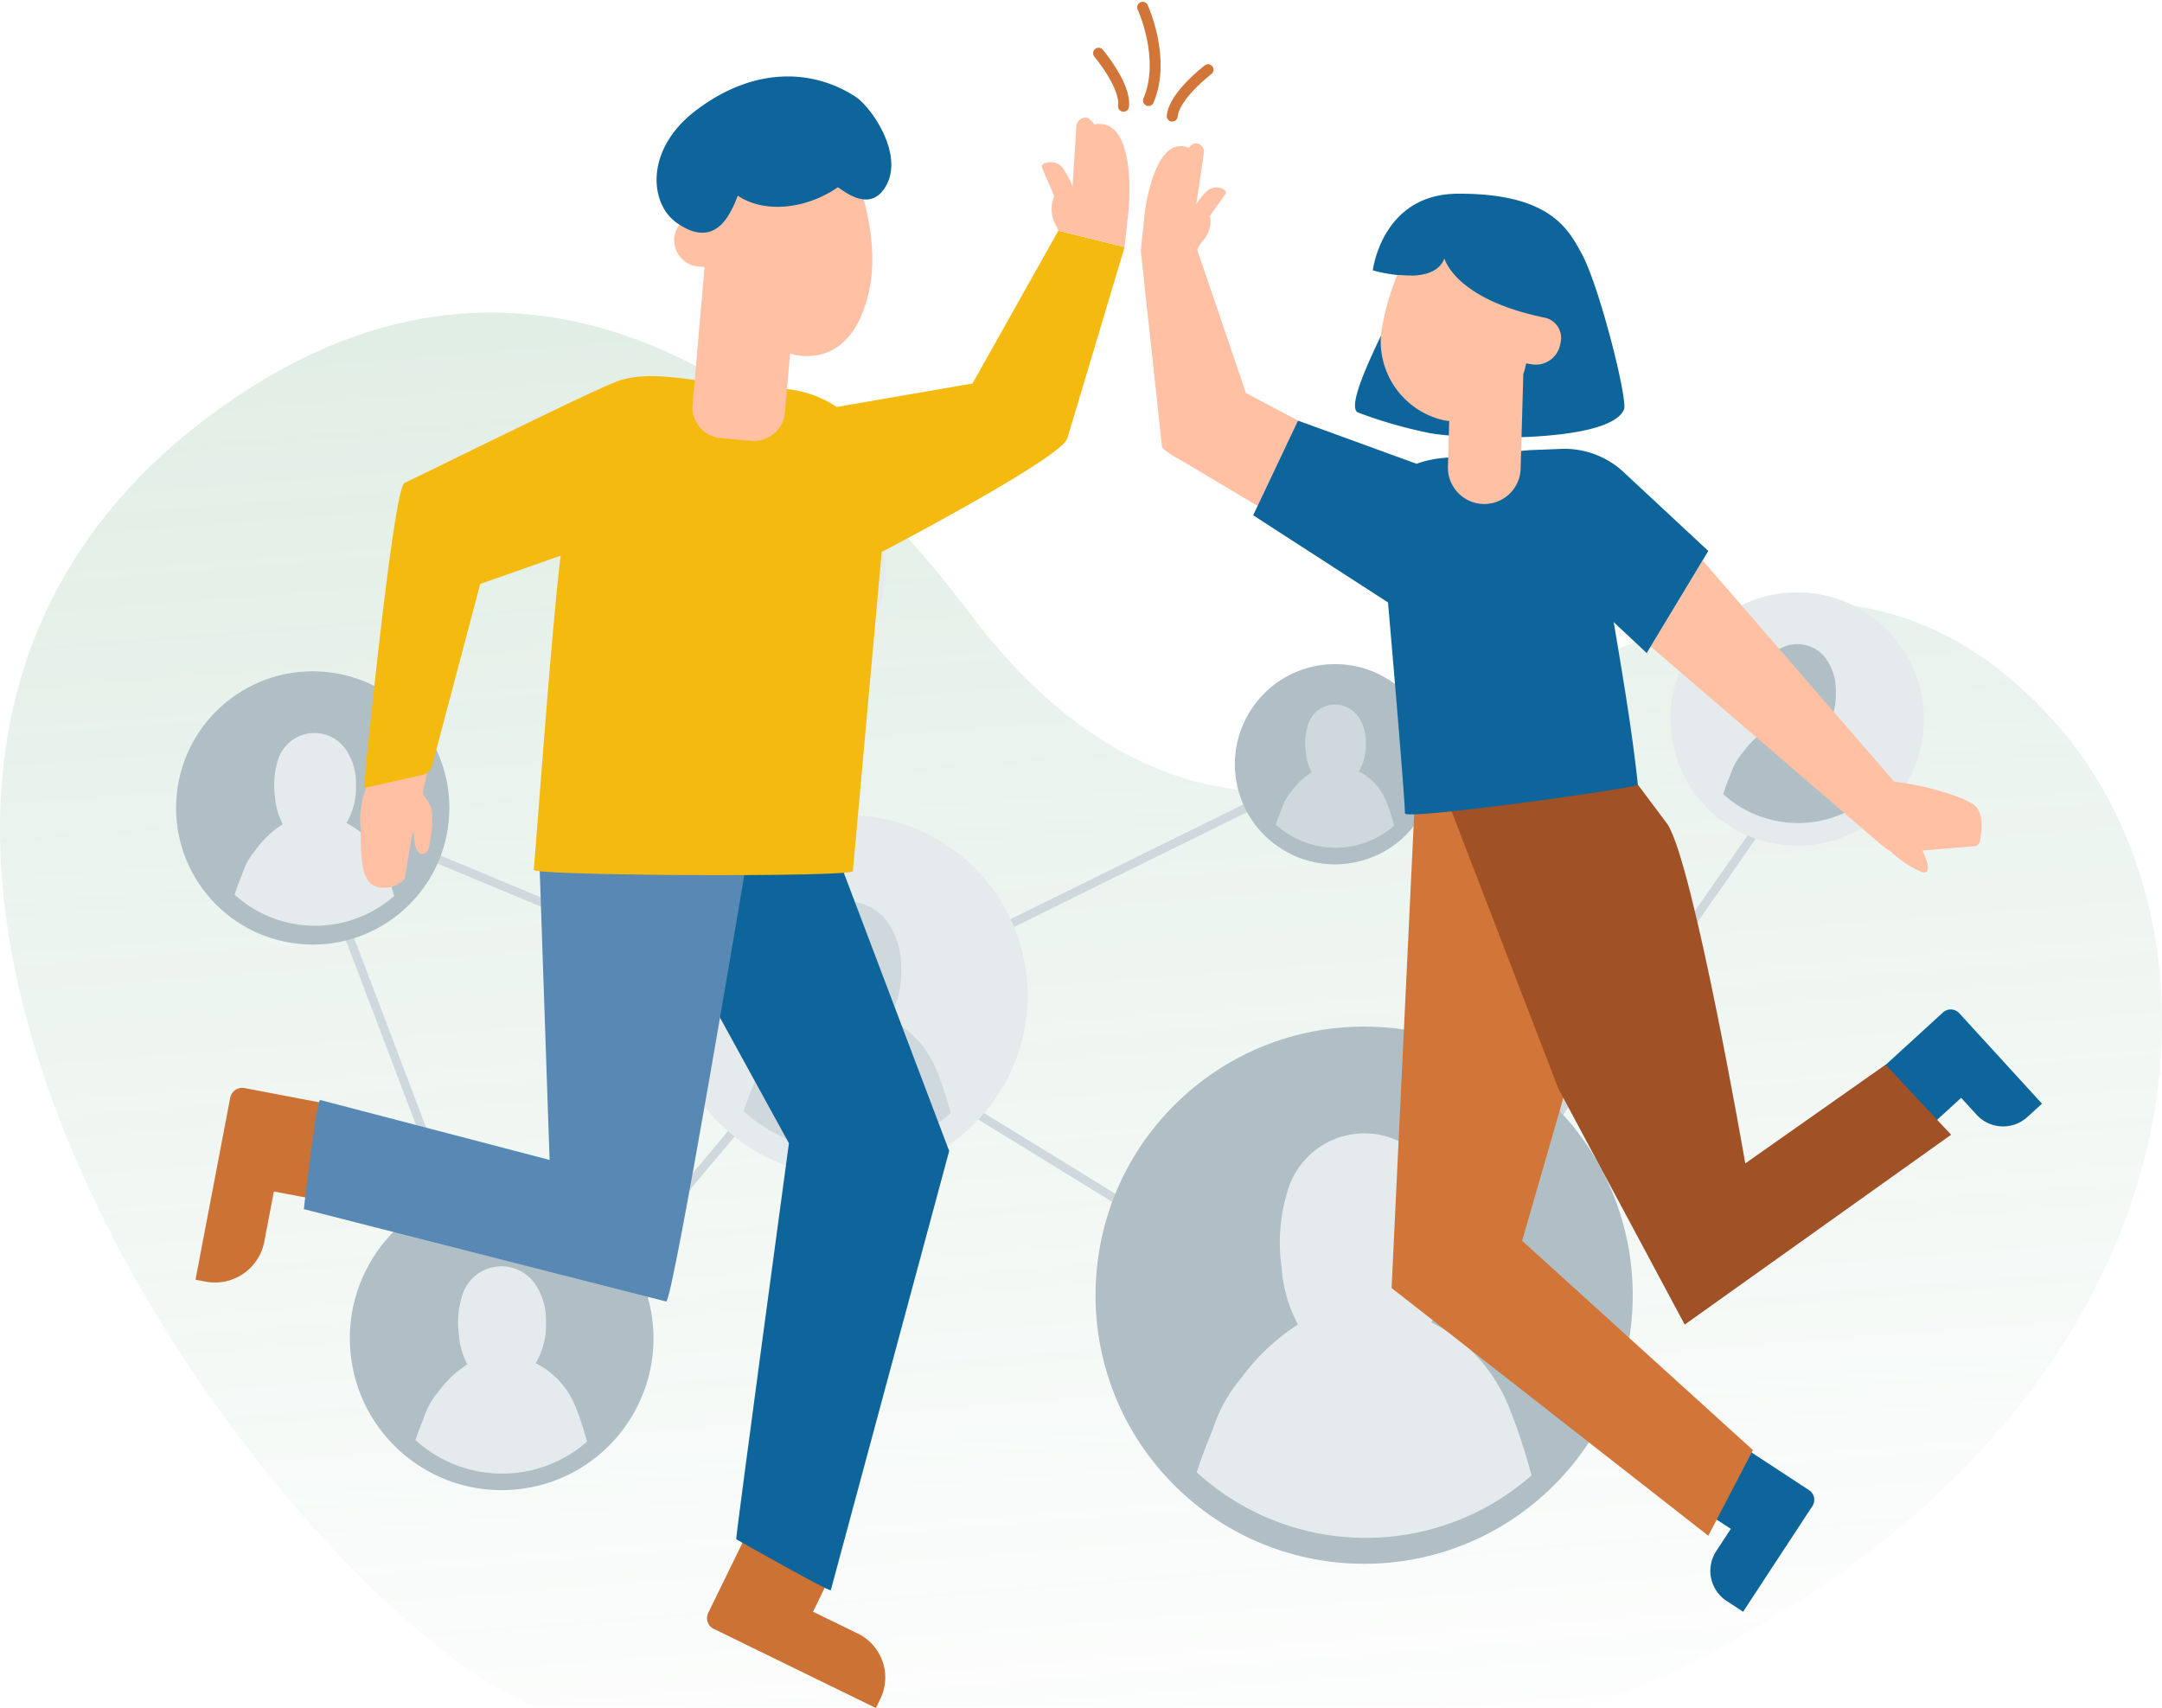<svg xmlns="http://www.w3.org/2000/svg" xmlns:xlink="http://www.w3.org/1999/xlink" width="197.85" height="156.3" viewBox="0 0 197.85 156.3">
  <defs>
    <linearGradient id="linear-gradient" x1="0.5" y1="1.118" x2="0.329" y2="-0.146" gradientUnits="objectBoundingBox">
      <stop offset="0" stop-color="#4b9766" stop-opacity="0"/>
      <stop offset="1" stop-color="#4b9766" stop-opacity="0.2"/>
    </linearGradient>
  </defs>
  <g id="Community" transform="translate(-1201.27 -625.659)">
    <path id="Path_659" data-name="Path 659" d="M1250.25,781.916c-23.845-10.041-79.437-84.642-27.526-119.817,26.633-18.047,50.79-2.189,67.332,19.74,14.483,19.2,31.928,20.147,48.3,9.428,13.639-8.931,33.7-18.294,50.548.026,19.763,21.486,13.483,68.423-42.156,90.666Z" fill="url(#linear-gradient)"/>
    <g id="Group_438" data-name="Group 438">
      <g id="Group_423" data-name="Group 423">
        <g id="Group_416" data-name="Group 416">
          <rect id="Rectangle_128" data-name="Rectangle 128" width="43.978" height="0.783" transform="translate(1248.308 752.534) rotate(-50.033)" fill="#cfd8dc"/>
        </g>
        <g id="Group_417" data-name="Group 417">
          <path id="Path_660" data-name="Path 660" d="M1277.713,719.387l-6.25-44.518.775-.111,6.25,44.518Z" fill="#cfd8dc"/>
        </g>
        <g id="Group_418" data-name="Group 418">
          <rect id="Rectangle_129" data-name="Rectangle 129" width="0.783" height="56.411" transform="matrix(0.935, -0.355, 0.355, 0.935, 1228.268, 699.448)" fill="#cfd8dc"/>
        </g>
        <g id="Group_419" data-name="Group 419">
          <rect id="Rectangle_130" data-name="Rectangle 130" width="0.783" height="51.228" transform="translate(1229.425 699.731) rotate(-67.37)" fill="#cfd8dc"/>
        </g>
        <g id="Group_420" data-name="Group 420">
          <rect id="Rectangle_131" data-name="Rectangle 131" width="53.027" height="0.783" transform="matrix(0.897, -0.442, 0.442, 0.897, 1275.693, 718.666)" fill="#cfd8dc"/>
        </g>
        <g id="Group_421" data-name="Group 421">
          <rect id="Rectangle_132" data-name="Rectangle 132" width="0.783" height="58.707" transform="translate(1276.654 719.415) rotate(-58.42)" fill="#cfd8dc"/>
        </g>
        <g id="Group_422" data-name="Group 422">
          <rect id="Rectangle_133" data-name="Rectangle 133" width="58.55" height="0.783" transform="matrix(0.572, -0.82, 0.82, 0.572, 1332.15, 743.749)" fill="#cfd8dc"/>
        </g>
      </g>
      <g id="Group_424" data-name="Group 424">
        <circle id="Ellipse_95" data-name="Ellipse 95" cx="9.326" cy="9.326" r="9.326" transform="translate(1261.913 670.799) rotate(-11.982)" fill="#e5eaec"/>
      </g>
      <g id="Group_425" data-name="Group 425">
        <circle id="Ellipse_96" data-name="Ellipse 96" cx="16.517" cy="16.517" r="16.517" transform="translate(1260.855 701.811) rotate(-5.176)" fill="#e5eaec"/>
      </g>
      <g id="Group_426" data-name="Group 426">
        <circle id="Ellipse_97" data-name="Ellipse 97" cx="11.594" cy="11.594" r="11.594" transform="translate(1353.389 680.672) rotate(-3.869)" fill="#e5eaec"/>
      </g>
      <g id="Group_427" data-name="Group 427">
        <circle id="Ellipse_98" data-name="Ellipse 98" cx="12.5" cy="12.5" r="12.5" transform="matrix(0.103, -0.995, 0.995, 0.103, 1216.163, 710.745)" fill="#b0bec5"/>
      </g>
      <g id="Group_428" data-name="Group 428">
        <circle id="Ellipse_99" data-name="Ellipse 99" cx="9.163" cy="9.163" r="9.163" transform="translate(1310.805 698.471) rotate(-57.823)" fill="#b0bec5"/>
      </g>
      <g id="Group_429" data-name="Group 429">
        <circle id="Ellipse_100" data-name="Ellipse 100" cx="24.581" cy="24.581" r="24.581" transform="translate(1291.343 744.184) rotate(-45)" fill="#b0bec5"/>
      </g>
      <g id="Group_430" data-name="Group 430">
        <circle id="Ellipse_101" data-name="Ellipse 101" cx="13.887" cy="13.887" r="13.887" transform="matrix(0.992, -0.13, 0.13, 0.992, 1231.597, 736.161)" fill="#b0bec5"/>
      </g>
      <g id="Group_431" data-name="Group 431">
        <path id="Path_661" data-name="Path 661" d="M1272.487,686.226a8.268,8.268,0,0,0,6-2.043,19.15,19.15,0,0,0-.757-2.288,5.337,5.337,0,0,0-2.55-2.763c.009-.014.02-.026.028-.04a4.763,4.763,0,0,0,.631-2.593,4.148,4.148,0,0,0-.677-2.438,2.641,2.641,0,0,0-4.67.573,5.816,5.816,0,0,0-.25,2.705,4.594,4.594,0,0,0,.54,1.865,7.045,7.045,0,0,0-1.873,1.77,4.938,4.938,0,0,0-.942,1.7c-.184.444-.366.9-.524,1.408A8.253,8.253,0,0,0,1272.487,686.226Z" fill="#cfd8dc"/>
      </g>
      <g id="Group_432" data-name="Group 432">
        <path id="Path_662" data-name="Path 662" d="M1229.408,710.353a10.924,10.924,0,0,0,7.932-2.7,25.55,25.55,0,0,0-1-3.024,7.058,7.058,0,0,0-3.371-3.652c.012-.018.027-.035.038-.053a6.311,6.311,0,0,0,.834-3.428,5.47,5.47,0,0,0-.9-3.221,3.49,3.49,0,0,0-6.172.756,7.682,7.682,0,0,0-.331,3.576,6.053,6.053,0,0,0,.714,2.465,9.312,9.312,0,0,0-2.476,2.34,6.532,6.532,0,0,0-1.246,2.252c-.243.587-.483,1.194-.692,1.861A10.913,10.913,0,0,0,1229.408,710.353Z" fill="#e5eaec"/>
      </g>
      <g id="Group_433" data-name="Group 433">
        <path id="Path_663" data-name="Path 663" d="M1246.462,760.484a11.743,11.743,0,0,0,8.53-2.9,27.049,27.049,0,0,0-1.077-3.251,7.581,7.581,0,0,0-3.624-3.928c.012-.02.028-.038.04-.058a6.781,6.781,0,0,0,.9-3.686,5.9,5.9,0,0,0-.962-3.465,3.754,3.754,0,0,0-6.638.814,8.253,8.253,0,0,0-.356,3.846,6.524,6.524,0,0,0,.767,2.651,10.013,10.013,0,0,0-2.662,2.516,7.008,7.008,0,0,0-1.34,2.423c-.261.63-.52,1.283-.745,2A11.736,11.736,0,0,0,1246.462,760.484Z" fill="#e5eaec"/>
      </g>
      <g id="Group_434" data-name="Group 434">
        <path id="Path_664" data-name="Path 664" d="M1365.156,700.954a10.139,10.139,0,0,0,7.362-2.506,23.467,23.467,0,0,0-.929-2.807,6.552,6.552,0,0,0-3.128-3.39c.01-.017.024-.033.035-.05a5.851,5.851,0,0,0,.773-3.181,5.082,5.082,0,0,0-.83-2.99,3.24,3.24,0,0,0-5.729.7,7.136,7.136,0,0,0-.307,3.319,5.616,5.616,0,0,0,.662,2.288,8.662,8.662,0,0,0-2.3,2.172,6.042,6.042,0,0,0-1.156,2.091c-.225.544-.449,1.108-.643,1.727A10.131,10.131,0,0,0,1365.156,700.954Z" fill="#b0bec5"/>
      </g>
      <g id="Group_435" data-name="Group 435">
        <path id="Path_665" data-name="Path 665" d="M1277.977,731.019a14.177,14.177,0,0,0,10.3-3.505,32.88,32.88,0,0,0-1.3-3.925,9.161,9.161,0,0,0-4.375-4.741c.016-.024.035-.045.049-.069a8.187,8.187,0,0,0,1.083-4.449,7.105,7.105,0,0,0-1.162-4.182,4.531,4.531,0,0,0-8.012.982,9.957,9.957,0,0,0-.429,4.642,7.866,7.866,0,0,0,.926,3.2,12.084,12.084,0,0,0-3.214,3.037,8.472,8.472,0,0,0-1.617,2.924c-.315.761-.628,1.549-.9,2.415A14.163,14.163,0,0,0,1277.977,731.019Z" fill="#cfd8dc"/>
      </g>
      <g id="Group_436" data-name="Group 436">
        <path id="Path_666" data-name="Path 666" d="M1322.97,703.216a8.117,8.117,0,0,0,5.891-2.005,18.8,18.8,0,0,0-.744-2.246,5.243,5.243,0,0,0-2.5-2.712c.009-.014.02-.026.028-.04a4.686,4.686,0,0,0,.619-2.546,4.077,4.077,0,0,0-.664-2.393,2.593,2.593,0,0,0-4.585.562,5.705,5.705,0,0,0-.245,2.656,4.485,4.485,0,0,0,.53,1.831,6.918,6.918,0,0,0-1.839,1.738,4.85,4.85,0,0,0-.926,1.673c-.18.436-.359.886-.514,1.382A8.1,8.1,0,0,0,1322.97,703.216Z" fill="#cfd8dc"/>
      </g>
      <g id="Group_437" data-name="Group 437">
        <path id="Path_667" data-name="Path 667" d="M1324.779,766.342a22.93,22.93,0,0,0,16.644-5.666,53.041,53.041,0,0,0-2.1-6.345,14.8,14.8,0,0,0-7.072-7.665c.024-.038.055-.074.079-.112a13.245,13.245,0,0,0,1.749-7.193,11.5,11.5,0,0,0-1.877-6.76,7.325,7.325,0,0,0-12.953,1.587,16.113,16.113,0,0,0-.694,7.5,12.713,12.713,0,0,0,1.5,5.174,19.538,19.538,0,0,0-5.2,4.909,13.7,13.7,0,0,0-2.615,4.727c-.509,1.231-1.014,2.505-1.452,3.9A22.9,22.9,0,0,0,1324.779,766.342Z" fill="#e5eaec"/>
      </g>
    </g>
    <g id="Group_467" data-name="Group 467" transform="translate(-0.84 -16)">
      <g id="Group_452" data-name="Group 452" transform="translate(1306.506 654.781)">
        <g id="Group_442" data-name="Group 442" transform="translate(22.952 56.999)">
          <g id="Group_440" data-name="Group 440" transform="translate(28.231 62.187)">
            <g id="Group_439" data-name="Group 439">
              <path id="Path_668" data-name="Path 668" d="M1353.5,764.487l-6.187-4.054-3.775,5.761,2.809,1.839-1.336,2.039a3.293,3.293,0,0,0,.95,4.557l1.511.99,3.139-4.792h0l3.2-4.877A1.056,1.056,0,0,0,1353.5,764.487Z" transform="translate(-1343.534 -760.433)" fill="#0d659b"/>
            </g>
          </g>
          <path id="Path_669" data-name="Path 669" d="M1330.152,748.064l4.016-13.924,6.012-29.5-16.724,1.674-3-1.158-2.25,47.231,28.983,22.668,4.083-7.835Z" transform="translate(-1318.206 -704.639)" fill="#d17538"/>
          <g id="Group_441" data-name="Group 441" transform="translate(44.997 22.256)">
            <path id="Path_670" data-name="Path 670" d="M1368.756,728.479h0l-3.226-3.528a1.056,1.056,0,0,0-1.494-.067l-5.46,4.99,4.648,5.085,2.478-2.266,1.412,1.546a3.292,3.292,0,0,0,4.651.208l1.333-1.218Z" transform="translate(-1358.577 -724.607)" fill="#0d659b"/>
          </g>
          <path id="Path_671" data-name="Path 671" d="M1362.945,731.948l-12.841,9.036s-4.707-27.216-7.1-31.013l-3.992-5.332-16.724,1.675L1333,734.14l11.561,21.594,24.378-17.374Z" transform="translate(-1317.737 -704.639)" fill="#a05125"/>
        </g>
        <g id="Group_447" data-name="Group 447">
          <path id="Path_672" data-name="Path 672" d="M1368.927,710.008c-.25-.156-1.008-.505-1.052-.533a26.365,26.365,0,0,0-6.114-1.489l-17.531-20.248-4.754,7.881,21.2,18.221v0l.1.073h0l.423.31a1.014,1.014,0,0,0,.16.087,10.6,10.6,0,0,0,2.688,1.842c1.293.61.729-.943.308-1.866l4.642-.381a.56.56,0,0,0,.612-.5C1369.633,713.163,1370.229,710.821,1368.927,710.008Z" transform="translate(-1292.816 -649.577)" fill="#ffc0a4"/>
          <g id="Group_443" data-name="Group 443">
            <path id="Path_673" data-name="Path 673" d="M1307.234,676.342l-4.449-13.09a3.119,3.119,0,0,1,.573-.922,2.626,2.626,0,0,0,.594-2.186c.414-.673.933-1.288,1.364-1.952a.358.358,0,0,0,.082-.225.352.352,0,0,0-.164-.225,1.235,1.235,0,0,0-1.481.06,3.117,3.117,0,0,0-.613.648,3.452,3.452,0,0,0-.446.626l.693-4.7a.752.752,0,0,0-.612-.866.71.71,0,0,0-.544.147.78.78,0,0,0-.224.292L1302,653.9c-3.218-1.279-4.035,6.037-4.035,6.037l-.353,3.378,1.945,17.969c0,.027.25.434,1.731,1.211l7.018,4.184,3.7-7.81Zm-4.55-17.2h0Z" transform="translate(-1297.613 -653.5)" fill="#ffc0a4"/>
          </g>
          <g id="Group_446" data-name="Group 446" transform="translate(10.291 25.365)">
            <g id="Group_445" data-name="Group 445">
              <g id="Group_444" data-name="Group 444">
                <path id="Path_674" data-name="Path 674" d="M1340.939,681.16a7.974,7.974,0,0,0-5.7-2.318l-3.107.121-7.726.7a9.965,9.965,0,0,0-2.618.547v0l-10.847-3.947-3.7,7.81-.4.852,12.338,7.975c.592,6.819,1.495,17.422,1.552,19.3.02.661,21.339-2.327,21.31-2.621-.485-4.831-1.65-11.55-2.208-14.879l3.019,2.831.359-.593,4.754-7.881.525-.869Z" transform="translate(-1306.846 -676.257)" fill="#0d659b"/>
              </g>
            </g>
          </g>
        </g>
        <g id="Group_451" data-name="Group 451" transform="translate(19.605 4.604)">
          <path id="Path_675" data-name="Path 675" d="M1336.685,665.353c-1.22-2.237-2.894-5.556-11.375-5.5-6.925.044-7.747,7.013-7.747,7.013a14.075,14.075,0,0,0,2.231.426,9.7,9.7,0,0,0,1.3.059l-2.522,4.949c-1.384,2.869-3.423,7.2-2.332,7.586a42.563,42.563,0,0,0,6.6,1.887c3.938.649,16.54.83,17.713-2.2C1340.9,678.69,1338.314,668.339,1336.685,665.353Z" transform="translate(-1315.934 -659.851)" fill="#0d659b"/>
          <path id="Path_676" data-name="Path 676" d="M1321.36,667.912" transform="translate(-1314.734 -658.069)" fill="none" stroke="#fb8e77" stroke-linecap="round" stroke-miterlimit="10" stroke-width="1"/>
          <g id="Group_450" data-name="Group 450" transform="translate(2.341 5.909)">
            <g id="Group_449" data-name="Group 449">
              <g id="Group_448" data-name="Group 448">
                <path id="Path_677" data-name="Path 677" d="M1332.75,670.1h0c-8.155-1.7-9.062-5.409-9.062-5.409-.563,1.584-2.648,1.71-4.316,1.531a23.141,23.141,0,0,0-1.484,5.431,7.414,7.414,0,0,0,5.8,7.873c.149.026.3.038.443.054l-.117,4.141a3.328,3.328,0,1,0,6.653.188l.243-8.625a6.338,6.338,0,0,0,.263-.976h0l.46.078a2.28,2.28,0,0,0,2.668-1.888A1.907,1.907,0,0,0,1332.75,670.1Z" transform="translate(-1317.851 -664.69)" fill="#ffc0a4"/>
              </g>
            </g>
          </g>
        </g>
      </g>
      <g id="Group_466" data-name="Group 466" transform="translate(1220.003 642.323)">
        <g id="Group_464" data-name="Group 464" transform="translate(0 10.082)">
          <g id="Group_457" data-name="Group 457" transform="translate(0 65.217)">
            <g id="Group_454" data-name="Group 454" transform="translate(46.808 64.573)">
              <g id="Group_453" data-name="Group 453">
                <path id="Path_678" data-name="Path 678" d="M1275.8,776.769l-4.1-2,1.558-3.191-7.7-3.758-3.448,7.058a1.091,1.091,0,0,0,.5,1.458l6.719,3.28h0l8.125,3.968.4-.825A4.475,4.475,0,0,0,1275.8,776.769Z" transform="translate(-1261.999 -767.816)" fill="#cd7235"/>
              </g>
            </g>
            <path id="Path_679" data-name="Path 679" d="M1284.986,739.211l-9.943-26.251L1267.165,711l-12.378-.8L1270.32,738.5s-4.914,36.234-4.821,36.243c0,0,8.6,4.882,8.655,4.657Z" transform="translate(-1216.017 -709.845)" fill="#0d659b"/>
            <g id="Group_456" data-name="Group 456" transform="translate(0 23.588)">
              <g id="Group_455" data-name="Group 455">
                <path id="Path_680" data-name="Path 680" d="M1232.4,732.573l-7.916-1.509a1.118,1.118,0,0,0-1.308.889l-1.437,7.534h0L1220,748.6l.925.176a4.591,4.591,0,0,0,5.369-3.65l.878-4.6,3.579.682Z" transform="translate(-1220.003 -731.044)" fill="#cd7235"/>
              </g>
            </g>
            <path id="Path_681" data-name="Path 681" d="M1258.726,709.881l-8.269,2.958.928,27.227-21-5.487c-.353.1-1.49,9.989-1.49,9.989l33.158,8.454c.632.04,7.65-41.991,7.65-41.991Z" transform="translate(-1218.983 -709.881)" fill="#5888b4"/>
          </g>
          <g id="Group_461" data-name="Group 461" transform="translate(15.102)">
            <g id="Group_460" data-name="Group 460">
              <g id="Group_458" data-name="Group 458" transform="translate(0 10.362)">
                <path id="Path_682" data-name="Path 682" d="M1240.093,708.878a2.586,2.586,0,0,0-.478-1.252,2.464,2.464,0,0,1-.291-.4c-.153-.315.088-.884.155-1.218l.17-.849a.7.7,0,0,1-.1.036l-5.367,1.2c-.013,0-.026,0-.039,0a7.763,7.763,0,0,0-.583,3.787c.057,1.386-.225,4.857,1.365,5.381a2.477,2.477,0,0,0,2.658-.679l.74-4.3c.138.115.144.8.177.987.08.441.261,1.005.665,1.043.476.045.634-.476.692-.849A10.579,10.579,0,0,0,1240.093,708.878Z" transform="translate(-1233.553 -655.567)" fill="#ffc0a4"/>
                <path id="Path_683" data-name="Path 683" d="M1303.443,662.17l-6.064-1.5-7.857,13.981-12.421,2.148a10.112,10.112,0,0,0-4.728-1.65l-5.66-.494c-2.975-.26-6.665-1.219-9.543-.262-1.843.613-15.261,7.258-18.186,8.664l-1.439.69c-1.047.5-3.74,27.929-3.726,27.927l5.367-1.2a.769.769,0,0,0,.095-.036,1.17,1.17,0,0,0,.788-.813l4.407-16.63,7.356-2.587c-.9,7.512-2.087,24.576-2.461,28.746-.05.555,29.147.69,29.206.12l2.635-29.205s16.579-8.651,16.984-10.412c.01-.029.023-.056.033-.084Z" transform="translate(-1233.522 -660.665)" fill="#f5ba0f"/>
              </g>
              <g id="Group_459" data-name="Group 459" transform="translate(62.35)">
                <path id="Path_684" data-name="Path 684" d="M1297.431,659.8s.845-8.467-3.1-7.8l-.02.057c-.032-.144-.53-.668-.762-.683a.87.87,0,0,0-.9.831l-.355,5.485a7.6,7.6,0,0,0-.887-1.7,1.429,1.429,0,0,0-1.661-.426.409.409,0,0,0-.24.214.421.421,0,0,0,.039.275c.327.854.764,1.675,1.07,2.536a3.036,3.036,0,0,0,.143,2.615,3.88,3.88,0,0,1,.243.526l6.064,1.5Zm-5.144-2.029h0v0Z" transform="translate(-1289.493 -651.369)" fill="#ffc0a4"/>
                <path id="Path_685" data-name="Path 685" d="M1292,657.11v0Z" transform="translate(-1289.206 -650.711)" fill="none"/>
              </g>
            </g>
          </g>
          <g id="Group_463" data-name="Group 463" transform="translate(42.193 -3.749)">
            <g id="Group_462" data-name="Group 462" transform="translate(1.612 8.383)">
              <path id="Path_686" data-name="Path 686" d="M1268.29,658.56s-4.624,4.529-4.784,4.275a2.412,2.412,0,0,0,.418,4.732l.574.05-.231,2.647h0l-.868,9.939a2.835,2.835,0,0,0,2.578,3.072l2.8.245a2.836,2.836,0,0,0,3.072-2.579l.472-5.409s5.546,2.023,7.241-5.774c.955-4.392-.793-9.26-.793-9.26a10.066,10.066,0,0,0-1.4-.171C1274.265,660.323,1268.608,660.4,1268.29,658.56Z" transform="translate(-1261.718 -658.56)" fill="#ffc0a4"/>
            </g>
            <path id="Path_687" data-name="Path 687" d="M1278.678,653.917c-3.772-2.467-9.167-2.884-14.609,1.248-4.68,3.553-4.25,8.475-1.815,10.242,3.1,2.251,4.488-.117,4.923-.866a10.224,10.224,0,0,0,.719-1.575c2.105,1.423,5.448,1.391,8.431-.308.249-.142.485-.294.714-.451.209,0,2.574,2.275,4.12.312C1283.453,659.606,1280.166,654.891,1278.678,653.917Z" transform="translate(-1260.468 -652.057)" fill="#0d659b"/>
          </g>
        </g>
        <g id="Group_465" data-name="Group 465" transform="translate(82.639)">
          <path id="Path_688" data-name="Path 688" d="M1297.766,642.323s2.171,4.681.534,8.539" transform="translate(-1293.731 -642.323)" fill="none" stroke="#d17538" stroke-linecap="round" stroke-miterlimit="10" stroke-width="1"/>
          <path id="Path_689" data-name="Path 689" d="M1294.146,646.095s2.526,2.985,2.283,4.856" transform="translate(-1294.146 -641.891)" fill="none" stroke="#d17538" stroke-linecap="round" stroke-miterlimit="10" stroke-width="1"/>
          <path id="Path_690" data-name="Path 690" d="M1303.474,647.453s-3.112,2.366-3.279,4.247" transform="translate(-1293.453 -641.735)" fill="none" stroke="#d17538" stroke-linecap="round" stroke-miterlimit="10" stroke-width="1"/>
        </g>
      </g>
    </g>
  </g>
</svg>
